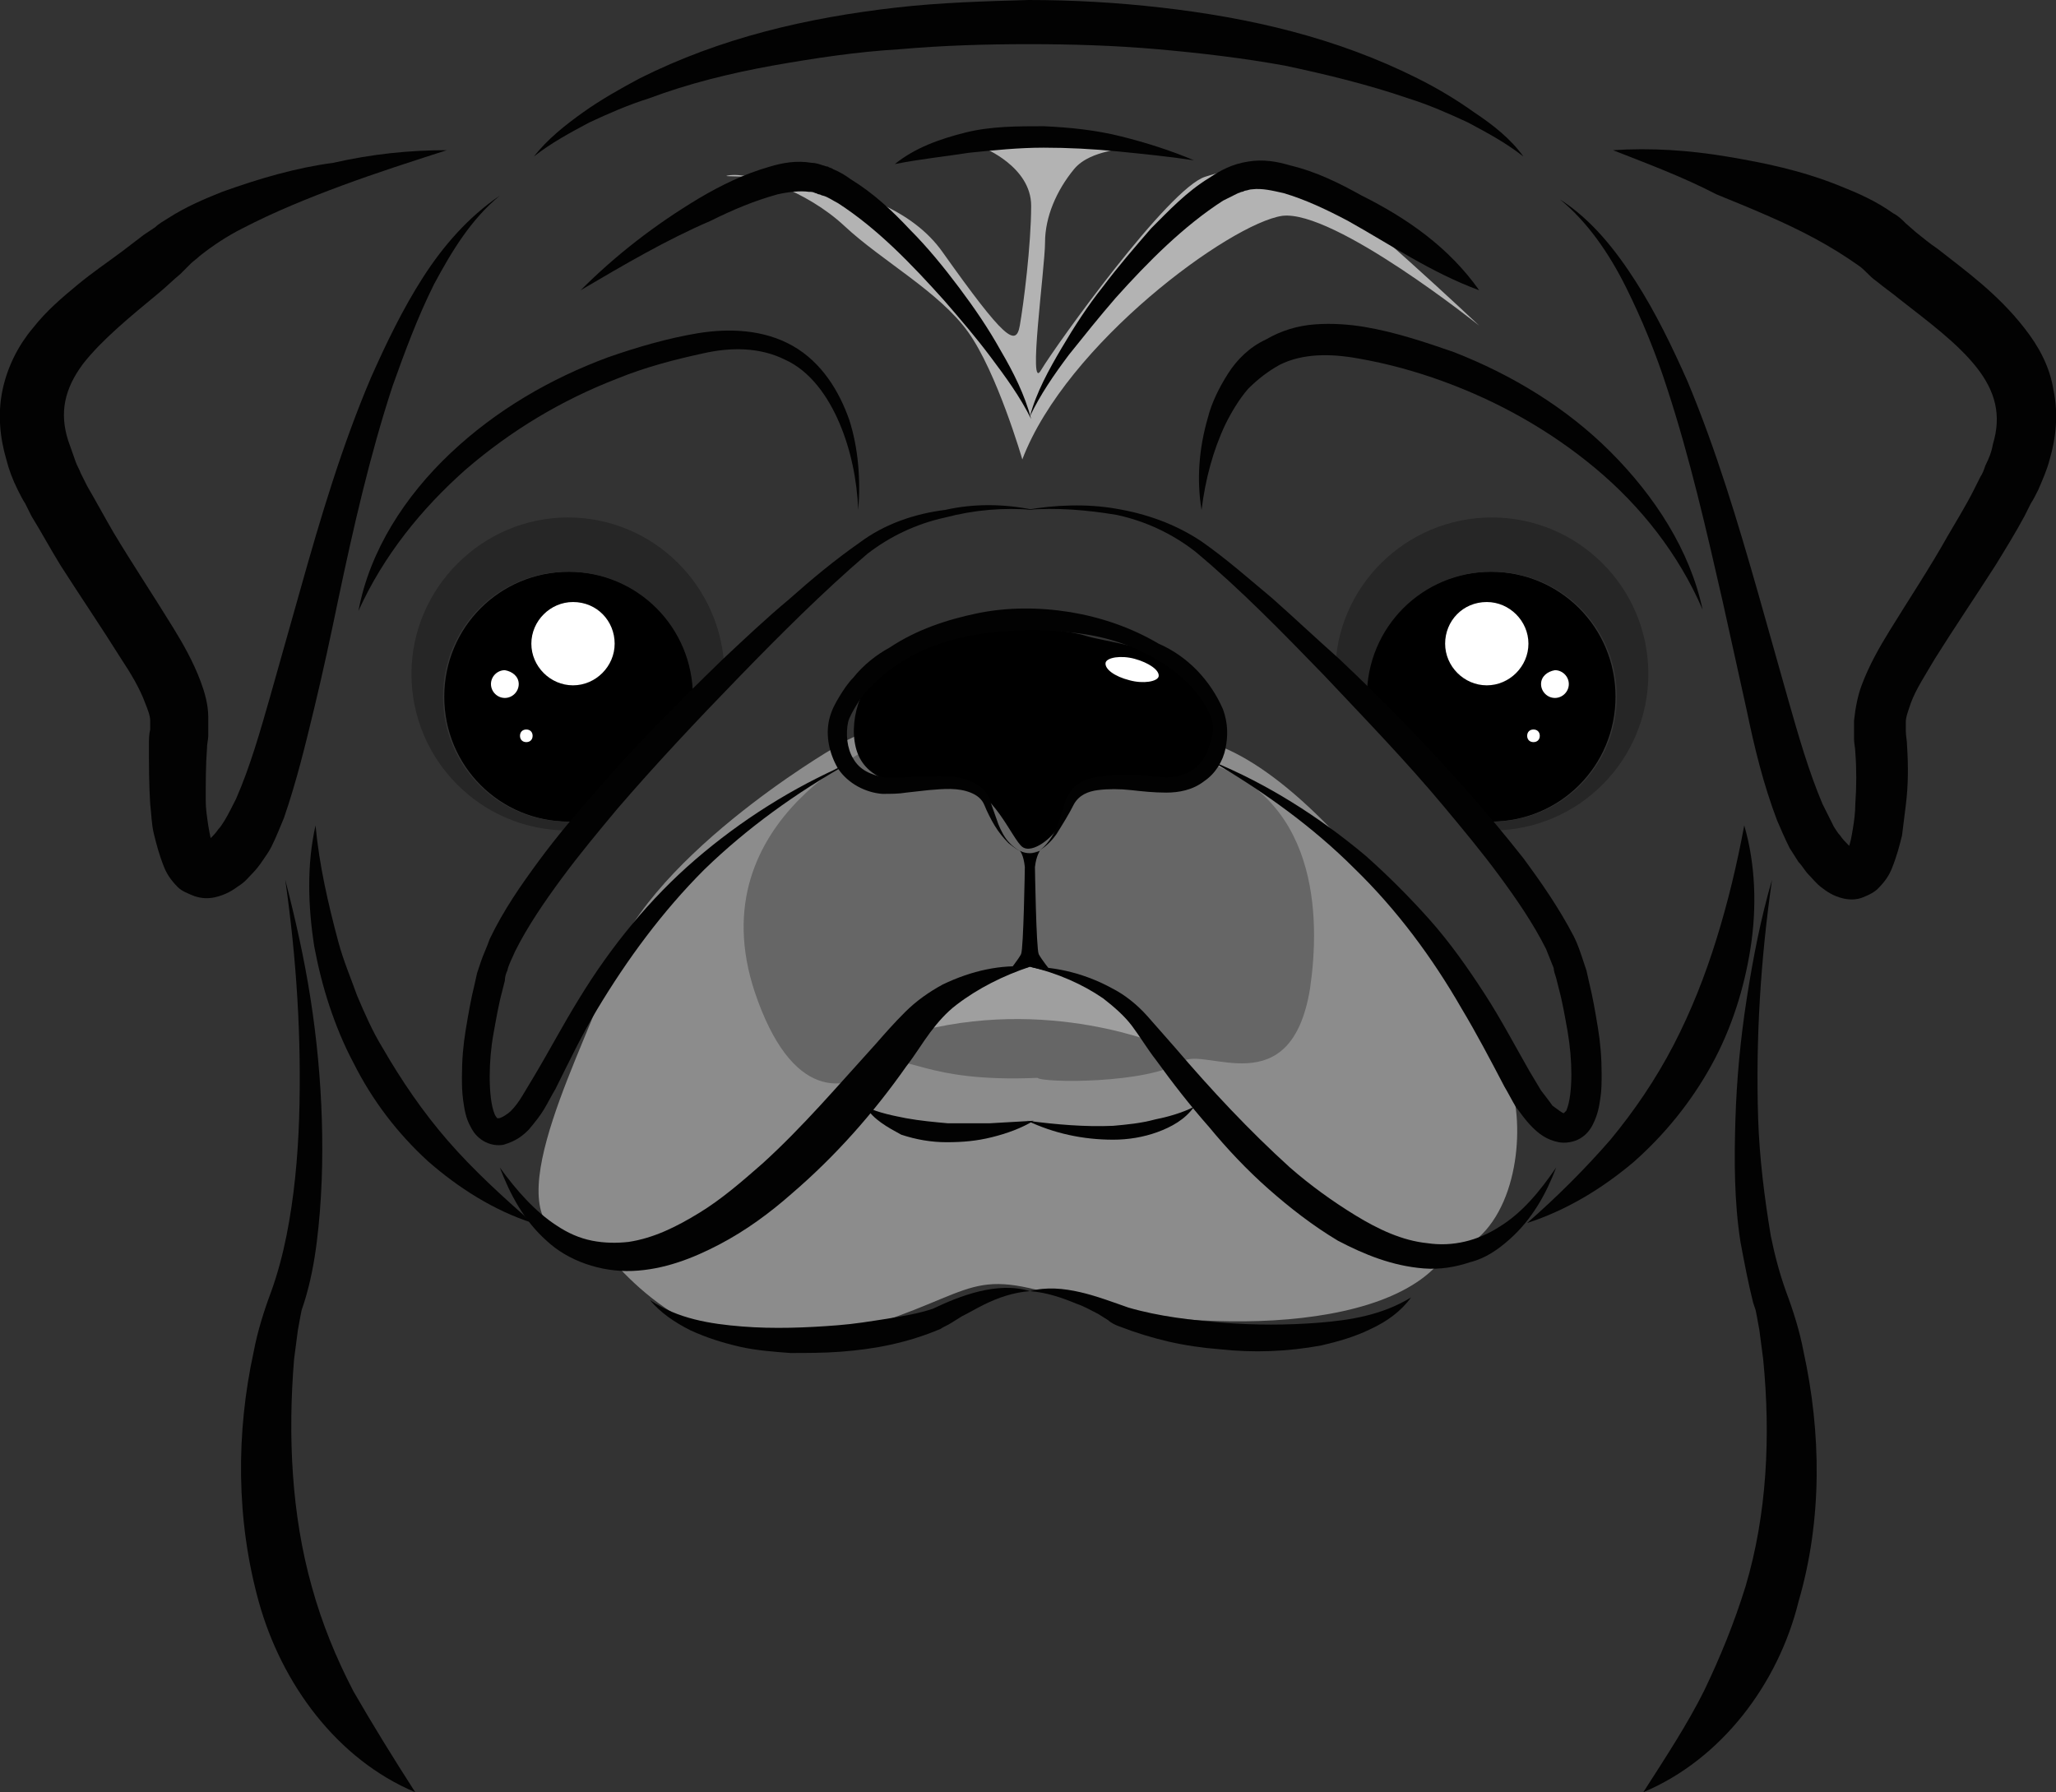 <?xml version="1.0" encoding="utf-8"?>
<!-- Generator: Adobe Illustrator 23.0.6, SVG Export Plug-In . SVG Version: 6.00 Build 0)  -->
<svg version="1.1" id="Layer_1" xmlns="http://www.w3.org/2000/svg" xmlns:xlink="http://www.w3.org/1999/xlink" x="0px" y="0px"
	 viewBox="0 0 162.9 142" style="enable-background:new 0 0 162.9 142;" xml:space="preserve">
<rect x="0" y="0" width="162.9" height="142" fill="#333333" stroke="none"/>
<style type="text/css">
	.st0{fill:#8C8C8C;}
	.st1{fill:#666666;}
	.st2{fill:#B3B3B3;}
	.st3{fill:#9F9F9F;}
	.st4{fill:#FFFFFF;}
	.st5{fill:#262626;}
	.st6{fill:#020202;}
</style>
<g>
	<path class="st0" d="M119.4,85.2c-1.4-2.9-13.6-23.7-24-26.5C85,55.8,70.9,55.8,66,59.3c0,0-15.3,8.9-17.9,18.2
		c-1.4,4.9-8.9,18.2-3.5,20.5c0.8,0.4,1.8,0.5,2.8,0.5c2.2,2.9,8.7,10.1,18.3,7.5c11.8-3.2,10.4-5.8,18.5-3.2s26.3,3.5,30.6-3.8
		c0,0,0,0,0-0.1c0.9-0.1,1.7-0.3,2.3-0.8C120.6,95,120.8,88.1,119.4,85.2z"/>
	<path class="st1" d="M94.6,60.1c-9.1-2.4-24.5-1.4-24.5-1.4s-14.9,6-10.3,19.9c2.9,8.6,7.2,8.1,10,5.8c2.2-1.1,3.2,1.4,12.4,1
		c0.4,0.4,8.7,0.5,11.5-1.3c1.8-1.2,8.6,3.5,10.1-5.8C104.6,72.8,104.6,62.7,94.6,60.1z"/>
	<path class="st2" d="M81,36.4c0,0-2-6.9-4.3-10.1s-6.8-5.6-9.8-8.4c-3-2.8-7.5-4.3-9.2-4s12.1-0.9,17,6.1c4.9,6.9,5.8,7.5,6.1,5.8
		c0.3-1.7,0.9-6.4,0.9-9.5s-3.8-4.6-3.8-4.6s7.2-0.3,9.5,0s-0.9,0-2.3,1.7s-2.3,3.8-2.3,5.8s-1.4,12.1-0.3,10.1
		c1.2-2,10.1-14.4,13-15.3c2.9-0.9,5.5-1.4,8.4,0.3s13.3,11.5,13.3,11.5s-11.5-9.2-15.6-8.7C97.5,17.7,84.5,27.2,81,36.4z"/>
	<path class="st3" d="M72.1,81.9c0,0,4.4-5.6,9.3-5.3c4.9,0.3,7.2,1.4,10.9,6.3C92.3,82.9,83,78.8,72.1,81.9z"/>
	<path d="M82.4,67.4c0,0-0.3,0.4-0.4,1.3c0,0,0.1,6.5,0.3,6.9c0.2,0.4,1,1.4,1,1.4l-1.7-0.4L79.9,77c0,0,0.8-1,1-1.4
		s0.3-6.9,0.3-6.9c-0.1-1-0.4-1.3-0.4-1.3s0.3,0.2,0.8,0.2C82,67.6,82.4,67.4,82.4,67.4z"/>
	<path d="M93,52.6c-1.4-1.3-5.6-1.8-6.9-2.2c-1.2-0.4-3.5-0.6-6.2-0.8c-2.8-0.3-7.6,1.5-9.5,2.8c-1.9,1.2-3.2,4.3-2.6,6.8
		s3.2,3,4.8,2.9c1.7-0.1,3.7,0.3,3.7,0.3c2.3,0,3.9,4.1,4.7,4.7c0.8,0.6,2.5-0.8,2.9-1.7c0.4-0.8,1.5-2.8,3-3.5s4.8,0.5,7.9-0.8
		C98.8,59.3,95.1,54.6,93,52.6z"/>
	<path d="M77,62.4c0,0,0.3-7.9-3.5-7.6s-0.5,3.1-0.8,4.4C72.4,60.6,77,62.4,77,62.4z"/>
	<path d="M86.2,62.4c0,0-0.3-7.9,3.5-7.6s0.5,3.1,0.8,4.4C90.8,60.6,86.2,62.4,86.2,62.4z"/>
	<path class="st4" d="M91.8,53.6c-0.1,0.4-1.2,0.6-2.3,0.3c-1.2-0.3-2-0.9-1.9-1.4c0.1-0.4,1.2-0.6,2.3-0.3
		C91,52.5,91.9,53.1,91.8,53.6z"/>
	<g>
		<g>
			<path d="M55,55.2c0-5.5-4.4-9.9-9.9-9.9s-9.9,4.4-9.9,9.9s4.4,9.9,9.9,9.9c0.5,0,1-0.1,1.5-0.1c2.6-3.1,5.5-6.2,8.4-9.2
				C55,55.6,55,55.4,55,55.2z"/>
			<path class="st5" d="M45,41c-6.8,0-12.4,5.6-12.4,12.4S38.1,65.8,45,65.8c0.3,0,0.6,0,0.9,0c0.2-0.3,0.4-0.5,0.6-0.8
				c-0.5,0.1-1,0.1-1.5,0.1c-5.5,0-9.9-4.4-9.9-9.9s4.4-9.9,9.9-9.9s9.9,4.4,9.9,9.9c0,0.2,0,0.4,0,0.6c0.8-0.8,1.6-1.7,2.5-2.5
				C57.3,46.5,51.8,41,45,41z"/>
		</g>
		<path class="st4" d="M48.7,51c0,1.8-1.5,3.3-3.3,3.3s-3.3-1.5-3.3-3.3s1.5-3.3,3.3-3.3C47.3,47.7,48.7,49.2,48.7,51z"/>
		<path class="st4" d="M41.1,54.2c0,0.6-0.5,1.1-1.1,1.1s-1.1-0.5-1.1-1.1s0.5-1.1,1.1-1.1C40.6,53.2,41.1,53.6,41.1,54.2z"/>
		<path class="st4" d="M42.2,58.3c0,0.3-0.2,0.5-0.5,0.5s-0.5-0.2-0.5-0.5s0.2-0.5,0.5-0.5C42,57.8,42.2,58,42.2,58.3z"/>
	</g>
	<g>
		<g>
			<path d="M108.2,55.2c0-5.5,4.4-9.9,9.9-9.9s9.9,4.4,9.9,9.9s-4.4,9.9-9.9,9.9c-0.5,0-1-0.1-1.5-0.1c-2.6-3.1-5.5-6.2-8.4-9.2
				C108.2,55.6,108.2,55.4,108.2,55.2z"/>
			<path class="st5" d="M118.2,41c6.8,0,12.4,5.5,12.4,12.4c0,6.8-5.5,12.4-12.4,12.4c-0.3,0-0.6,0-0.9,0c-0.2-0.3-0.4-0.5-0.6-0.8
				c0.5,0.1,1,0.1,1.5,0.1c5.5,0,9.9-4.4,9.9-9.9s-4.4-9.9-9.9-9.9s-9.9,4.4-9.9,9.9c0,0.2,0,0.4,0,0.6c-0.8-0.8-1.6-1.7-2.5-2.5
				C105.8,46.5,111.4,41,118.2,41z"/>
		</g>
		<path class="st4" d="M114.5,51c0,1.8,1.5,3.3,3.3,3.3s3.3-1.5,3.3-3.3s-1.5-3.3-3.3-3.3C115.9,47.7,114.5,49.2,114.5,51z"/>
		<path class="st4" d="M122.1,54.2c0,0.6,0.5,1.1,1.1,1.1s1.1-0.5,1.1-1.1s-0.5-1.1-1.1-1.1C122.6,53.2,122.1,53.6,122.1,54.2z"/>
		<path class="st4" d="M121,58.3c0,0.3,0.2,0.5,0.5,0.5s0.5-0.2,0.5-0.5s-0.2-0.5-0.5-0.5C121.2,57.8,121,58,121,58.3z"/>
	</g>
	<g>
		<path class="st6" d="M35.4,11.9c-2.8,0.9-5.6,1.8-8.3,2.8s-5.4,2.1-7.9,3.4c-1.2,0.6-2.4,1.4-3.4,2.2c-0.2,0.2-0.5,0.4-0.7,0.6
			l-0.8,0.8c-0.6,0.5-1.1,1-1.7,1.5c-2.3,1.9-4.5,3.7-6,5.6c-1.5,2-1.9,3.9-1.2,6.1C5.6,35.5,5.8,36,6,36.6c0.1,0.3,0.3,0.6,0.4,0.9
			l0.5,1C7.6,39.7,8.3,41,9,42.2c1.5,2.5,3.1,4.9,4.7,7.5c0.8,1.3,1.6,2.7,2.2,4.3c0.3,0.8,0.6,1.8,0.6,2.8c0,0.3,0,0.5,0,0.8V58
			v0.3c0,0.3-0.1,0.6-0.1,1c-0.1,1.3-0.1,2.7-0.1,4.1c0,0.7,0.1,1.3,0.2,2c0.1,0.6,0.2,1.2,0.4,1.6c0.1,0.2,0.2,0.3,0.1,0.2
			c0,0-0.2-0.1-0.3-0.2c-0.2-0.1-0.4,0-0.5,0c-0.2,0.1-0.1,0.1,0-0.1c0.1-0.1,0.3-0.3,0.5-0.5s0.4-0.4,0.6-0.7
			c0.2-0.2,0.3-0.4,0.5-0.7c0.3-0.5,0.6-1.1,0.9-1.7c1.1-2.5,1.9-5.3,2.7-8.1l2.4-8.5c1.6-5.7,3.3-11.4,5.6-16.8
			c1.2-2.7,2.5-5.4,4.1-7.9c1.6-2.5,3.6-4.8,6.1-6.5l0,0l0,0c-2.3,1.9-3.8,4.4-5.2,7c-1.3,2.6-2.3,5.3-3.3,8.1
			c-1.8,5.5-3.1,11.2-4.3,16.9c-0.6,2.9-1.2,5.7-1.9,8.6s-1.4,5.8-2.4,8.7c-0.3,0.7-0.6,1.5-1,2.3c-0.2,0.4-0.5,0.8-0.7,1.1
			c-0.2,0.3-0.5,0.7-0.8,1s-0.6,0.7-1.1,1c-0.4,0.3-1,0.7-1.9,0.9c-0.5,0.1-1,0.1-1.6-0.1c-0.5-0.2-1-0.4-1.3-0.7
			c-0.6-0.6-0.9-1.1-1.1-1.6c-0.4-1-0.6-1.8-0.8-2.6c-0.2-0.8-0.2-1.6-0.3-2.4c-0.1-1.6-0.1-3.1-0.1-4.7c0-0.4,0-0.8,0.1-1.2v-0.3
			v-0.1c0-0.1,0-0.2,0-0.3c0-0.4-0.2-0.9-0.4-1.4c-0.4-1.1-1.1-2.3-1.9-3.5c-1.5-2.4-3.2-4.9-4.8-7.4c-0.8-1.3-1.5-2.6-2.3-3.9
			l-0.5-1c-0.2-0.3-0.4-0.7-0.6-1.1C1,38,0.7,37.2,0.5,36.4c-0.5-1.7-0.7-3.6-0.3-5.5C0.6,29,1.5,27.3,2.6,26
			c1.1-1.4,2.3-2.4,3.5-3.4s2.4-1.8,3.6-2.7l1.7-1.3l0.9-0.6c0.3-0.3,0.7-0.5,1-0.7c1.4-0.9,2.8-1.5,4.3-2.1c1.4-0.5,2.9-1,4.4-1.4
			s2.9-0.7,4.4-0.9C29.5,12.2,32.4,11.9,35.4,11.9L35.4,11.9L35.4,11.9z"/>
		<path class="st6" d="M81.9,40.4c-2.4-0.2-4.7,0-7,0.6c-2.3,0.5-4.4,1.5-6.2,2.9c-3.5,3-6.9,6.4-10.2,9.8
			c-3.3,3.4-6.5,6.8-9.6,10.4c-1.5,1.8-3,3.6-4.4,5.5s-2.7,3.8-3.7,5.8c-0.2,0.5-0.5,1-0.6,1.5c-0.1,0.2-0.2,0.5-0.2,0.8l-0.2,0.8
			c-0.3,1.1-0.5,2.3-0.7,3.4s-0.3,2.3-0.3,3.4c0,1.1,0.1,2.3,0.4,3c0.1,0.2,0.2,0.3,0.2,0.3s0,0,0.1,0c0.2,0,0.7-0.3,1-0.6
			s0.6-0.7,0.9-1.2c0.3-0.5,0.6-1,0.9-1.5c1.2-2,2.3-4.1,3.6-6.2c2.5-4.1,5.6-7.9,9.2-11s7.7-5.7,12.1-7.6l0,0l0,0
			c-4.1,2.3-8,5.1-11.4,8.4c-3.3,3.3-6.1,7.1-8.5,11.1c-1.2,2-2.2,4.1-3.3,6.3c-0.3,0.5-0.6,1.1-0.9,1.6c-0.3,0.5-0.7,1-1.2,1.6
			c-0.5,0.5-1,0.9-2,1.2c-0.5,0.1-1.1,0-1.6-0.3s-0.8-0.7-1-1.1c-0.4-0.7-0.5-1.4-0.6-2.1c-0.1-0.7-0.1-1.3-0.1-1.9
			c0-1.3,0.1-2.5,0.3-3.7s0.4-2.4,0.7-3.6l0.2-0.9c0.1-0.3,0.2-0.6,0.3-0.9c0.2-0.6,0.5-1.2,0.7-1.8c1.1-2.3,2.5-4.3,3.9-6.2
			c1.4-1.9,3-3.8,4.6-5.6c3.1-3.6,6.5-7,9.9-10.3c1.7-1.6,3.5-3.3,5.3-4.8c1.8-1.6,3.6-3.1,5.6-4.5c2-1.5,4.4-2.3,6.8-2.6
			C77.1,39.9,79.5,39.9,81.9,40.4L81.9,40.4L81.9,40.4z"/>
		<path class="st6" d="M81.6,76.6c-2.1,0.7-4.1,1.7-5.8,3c-0.8,0.6-1.5,1.4-2.1,2.2c-0.6,0.8-1.2,1.8-1.9,2.7
			c-2.6,3.7-5.6,7.1-9.1,10.1c-1.7,1.5-3.6,2.9-5.7,4s-4.4,2-6.9,2.1s-5.1-0.8-6.8-2.4c-1.8-1.6-2.9-3.7-3.7-5.8l0,0l0,0
			c1.3,1.8,2.8,3.5,4.5,4.6c0.9,0.6,1.8,1,2.8,1.2s2,0.2,2.9,0.1c2-0.3,3.8-1.2,5.6-2.3c1.8-1.1,3.4-2.5,5-3.9c3.2-2.9,6-6.2,9-9.5
			c0.7-0.8,1.4-1.6,2.3-2.5s1.9-1.6,3-2.2C77,76.9,79.3,76.4,81.6,76.6L81.6,76.6L81.6,76.6z"/>
		<path class="st6" d="M81.6,102.3c-1.3,0.1-2.5,0.5-3.7,1.1c-0.6,0.3-1.1,0.6-1.7,0.9l-0.8,0.5c-0.3,0.2-0.6,0.3-0.9,0.5
			c-2.6,1.1-5.2,1.6-7.9,1.8c-1.3,0.1-2.7,0.1-4,0.1c-1.3-0.1-2.7-0.2-4-0.5s-2.6-0.7-3.9-1.3c-1.2-0.6-2.4-1.4-3.2-2.4l0,0l0,0
			c2.2,1.5,4.8,1.9,7.3,2.1c2.5,0.2,5.1,0.1,7.6-0.1c1.3-0.1,2.5-0.3,3.8-0.5c1.2-0.2,2.5-0.4,3.7-0.8C76,102.7,79,101.5,81.6,102.3
			L81.6,102.3L81.6,102.3z"/>
		<path class="st6" d="M68,40.4c-0.1-2.4-0.6-4.8-1.5-6.9s-2.3-4.1-4.3-5c-2-1-4.3-1-6.5-0.5c-2.3,0.5-4.6,1.1-6.8,2
			c-4.4,1.7-8.4,4.1-12,7.2c-3.5,3.1-6.5,6.8-8.5,11.2l0,0l0,0c0.9-4.8,3.7-9.1,7.3-12.5s7.9-5.9,12.5-7.6c2.3-0.8,4.7-1.5,7.1-1.9
			c2.5-0.4,5.2-0.3,7.5,1s3.7,3.6,4.5,5.9C68,35.5,68.2,38,68,40.4L68,40.4L68,40.4z"/>
		<path class="st6" d="M46,23c2.8-2.8,5.9-5.2,9.4-7.3c1.7-1,3.5-1.9,5.6-2.5c1-0.3,2.1-0.5,3.3-0.3c0.3,0,0.6,0.1,0.9,0.2
			c0.1,0,0.2,0.1,0.4,0.1c0.1,0.1,0.3,0.1,0.4,0.2c0.5,0.2,1,0.5,1.4,0.8c1.8,1.1,3.3,2.5,4.7,4c1.4,1.4,2.7,3,3.9,4.6
			c1.2,1.6,2.3,3.2,3.3,5c1,1.7,1.9,3.5,2.4,5.4l0,0l0,0c-0.9-1.8-2-3.3-3.2-4.9s-2.4-3-3.7-4.5c-2.6-2.9-5.3-5.7-8.4-7.7
			c-0.4-0.2-0.8-0.5-1.2-0.6c-0.1,0-0.2-0.1-0.3-0.1c-0.1,0-0.2-0.1-0.3-0.1c-0.2-0.1-0.3-0.1-0.5-0.1c-0.7-0.1-1.6,0-2.5,0.2
			c-1.8,0.5-3.5,1.2-5.3,2.1C52.8,19,49.4,21,46,23L46,23L46,23z"/>
		<path class="st6" d="M25,65.4c0.3,3.2,1,6.2,1.8,9.2c0.4,1.5,1,2.9,1.5,4.3c0.6,1.4,1.2,2.8,2,4.1c1.5,2.6,3.2,5.1,5.2,7.4
			s4.3,4.4,6.7,6.5l0,0l0,0c-3.1-1-5.9-2.8-8.3-4.9c-2.4-2.2-4.4-4.8-5.9-7.8c-0.8-1.5-1.4-3-1.9-4.5s-0.9-3.1-1.2-4.7
			C24.4,71.8,24.3,68.5,25,65.4L25,65.4L25,65.4z"/>
		<path class="st6" d="M32.9,142c-6.2-2.6-10.6-8.6-12.4-15.1c-1.8-6.5-1.8-13.4-0.4-19.8c0.3-1.6,0.8-3.2,1.4-4.8
			c0.5-1.4,0.9-2.9,1.2-4.4c0.6-3,0.9-6.2,1-9.3c0.2-6.3-0.2-12.6-1.1-18.9l0,0l0,0c0.8,3.1,1.5,6.2,2,9.4c0.5,3.2,0.8,6.4,0.9,9.6
			c0.1,3.2,0,6.5-0.4,9.7c-0.2,1.6-0.5,3.2-1,4.8l-0.2,0.6l-0.1,0.5l-0.2,1.1c-0.1,0.8-0.2,1.5-0.3,2.3c-0.5,6.1-0.2,12.3,1.4,18
			c0.8,2.9,1.9,5.6,3.3,8.3C29.5,136.6,31.1,139.2,32.9,142C33,142,33,142,32.9,142C33,142,32.9,142,32.9,142z"/>
		<path class="st6" d="M130.2,142c1.8-2.8,3.5-5.4,4.8-8c1.3-2.7,2.4-5.4,3.3-8.3c1.7-5.7,2-11.9,1.4-18c-0.1-0.8-0.2-1.5-0.3-2.3
			l-0.2-1.1l-0.1-0.5l-0.2-0.6c-0.4-1.6-0.7-3.2-1-4.8c-0.5-3.2-0.5-6.5-0.4-9.7s0.4-6.4,0.9-9.6s1.1-6.3,2-9.4l0,0l0,0
			c-0.9,6.3-1.3,12.6-1.1,18.9c0.1,3.1,0.5,6.3,1,9.3c0.3,1.5,0.7,3,1.2,4.4c0.6,1.6,1.1,3.2,1.4,4.8c1.4,6.4,1.5,13.3-0.4,19.8
			C140.9,133.4,136.4,139.4,130.2,142C130.3,142,130.2,142,130.2,142L130.2,142z"/>
		<path class="st6" d="M68.6,87.7c1.1,0.5,2.2,0.7,3.2,0.9c1.1,0.2,2.2,0.3,3.3,0.4c1.1,0,2.2,0,3.3,0l3.5-0.2l0,0l0,0
			c-1,0.6-2.1,1-3.3,1.3c-1.2,0.3-2.3,0.4-3.6,0.4c-1.2,0-2.4-0.2-3.6-0.6C70.3,89.3,69.2,88.7,68.6,87.7L68.6,87.7L68.6,87.7z"/>
		<path class="st6" d="M127.8,11.9c3-0.2,6,0,9,0.5s5.9,1.1,8.9,2.3c1.5,0.6,2.9,1.2,4.3,2.2c0.4,0.2,0.7,0.5,1,0.8l0.8,0.7
			c0.5,0.4,1.1,0.9,1.7,1.3c2.3,1.8,4.8,3.6,6.9,6.3c1.1,1.4,2,3,2.3,4.9c0.4,1.9,0.2,3.8-0.3,5.5c-0.2,0.8-0.6,1.7-0.9,2.4
			c-0.2,0.4-0.4,0.8-0.6,1.1l-0.5,1c-0.7,1.3-1.5,2.6-2.3,3.9c-1.6,2.5-3.3,5-4.8,7.4c-0.7,1.2-1.5,2.4-1.9,3.5
			c-0.2,0.6-0.4,1.1-0.4,1.5c0,0.1,0,0.2,0,0.3v0.1v0.3c0,0.4,0.1,0.8,0.1,1.2c0.1,1.6,0.1,3.1-0.1,4.7c-0.1,0.8-0.2,1.6-0.3,2.4
			c-0.2,0.8-0.4,1.6-0.8,2.6c-0.2,0.5-0.5,1-1.1,1.6c-0.3,0.3-0.7,0.5-1.2,0.7s-1,0.2-1.5,0.1c-0.9-0.2-1.4-0.6-1.8-0.9
			c-0.4-0.3-0.7-0.7-1-1s-0.5-0.7-0.8-1c-0.2-0.3-0.5-0.8-0.7-1.1c-0.4-0.8-0.7-1.5-1-2.2c-1.1-2.9-1.8-5.8-2.4-8.7l-1.9-8.6
			c-1.3-5.7-2.6-11.4-4.4-16.9c-0.9-2.8-2-5.5-3.3-8.1s-3-5.1-5.2-6.9l0,0l0,0c2.5,1.6,4.4,4,6,6.5s2.9,5.2,4.1,7.9
			c2.3,5.5,4,11.2,5.6,16.8l2.4,8.5c0.8,2.8,1.6,5.6,2.7,8.2c0.3,0.6,0.6,1.2,0.9,1.8c0.2,0.3,0.3,0.5,0.5,0.7
			c0.2,0.3,0.4,0.5,0.6,0.7c0.2,0.2,0.4,0.4,0.5,0.5s0.3,0.1,0.1,0.1c-0.1,0-0.2,0-0.4,0s-0.3,0.1-0.3,0.1c-0.1,0.1,0-0.1,0.1-0.3
			c0.2-0.4,0.3-1,0.4-1.6c0.1-0.6,0.2-1.3,0.2-2c0.1-1.4,0.1-2.8,0-4.1c0-0.3-0.1-0.7-0.1-1v-0.3v-0.4c0-0.3,0-0.5,0-0.8
			c0.1-1,0.3-2,0.6-2.8c0.6-1.6,1.4-3,2.2-4.3c1.6-2.6,3.2-5,4.6-7.5c0.7-1.2,1.5-2.5,2.1-3.7l0.5-1c0.2-0.3,0.3-0.6,0.4-0.9
			c0.3-0.6,0.5-1.1,0.6-1.7c0.7-2.3,0.2-4.2-1.3-6.1s-3.8-3.6-6.1-5.4c-0.6-0.5-1.2-0.9-1.8-1.4c-0.3-0.2-0.6-0.5-0.8-0.7
			s-0.4-0.4-0.7-0.6c-1-0.7-2.1-1.4-3.4-2.1c-2.4-1.3-5.1-2.4-7.8-3.5C133.3,14,130.6,13,127.8,11.9L127.8,11.9L127.8,11.9z"/>
		<path class="st6" d="M81.3,40.4c2.3-0.4,4.8-0.5,7.1-0.1c2.4,0.4,4.7,1.2,6.8,2.6c2,1.4,3.8,3,5.6,4.5c1.8,1.6,3.5,3.2,5.3,4.8
			c3.5,3.3,6.8,6.7,10,10.3c1.6,1.8,3.1,3.6,4.6,5.5c1.4,1.9,2.8,3.9,4,6.2c0.3,0.6,0.5,1.2,0.7,1.8c0.1,0.3,0.2,0.6,0.3,0.9
			l0.2,0.9c0.3,1.2,0.5,2.4,0.7,3.6s0.3,2.4,0.3,3.7c0,0.6,0,1.3-0.1,1.9c-0.1,0.7-0.2,1.3-0.6,2.1c-0.2,0.4-0.5,0.8-1,1.1
			s-1.2,0.4-1.7,0.3c-1-0.2-1.6-0.7-2.1-1.2c-0.6-0.6-0.9-1.1-1.3-1.6c-0.3-0.5-0.6-1.1-0.9-1.6c-1.1-2.1-2.2-4.2-3.4-6.2
			c-2.3-4-5.1-7.8-8.5-11.1c-3.3-3.3-7.2-6.1-11.3-8.5l0,0l0,0c4.4,1.8,8.5,4.4,12.2,7.5c1.8,1.6,3.5,3.3,5.1,5.1
			c1.6,1.8,3,3.8,4.3,5.8s2.4,4.1,3.6,6.2c0.3,0.5,0.6,1,0.9,1.5c0.3,0.4,0.7,0.9,0.9,1.2c0.4,0.3,0.8,0.6,0.9,0.6c0.1,0,0,0,0,0
			s0.1-0.1,0.2-0.2c0.3-0.7,0.4-1.8,0.4-2.9c0-1.1-0.1-2.2-0.3-3.4c-0.2-1.1-0.4-2.3-0.7-3.4l-0.2-0.8c-0.1-0.3-0.2-0.6-0.2-0.8
			c-0.2-0.5-0.4-1-0.6-1.5c-1-2-2.3-3.9-3.7-5.8s-2.9-3.7-4.4-5.5c-3-3.6-6.3-7-9.5-10.4c-3.3-3.4-6.6-6.8-10.2-9.8
			c-1.8-1.4-3.9-2.4-6.2-2.9C86.1,40.4,83.7,40.2,81.3,40.4L81.3,40.4L81.3,40.4z"/>
		<path class="st6" d="M81.6,76.6c2.2,0,4.5,0.6,6.5,1.7c1,0.5,2,1.3,2.8,2.2c0.8,0.9,1.5,1.7,2.2,2.5c2.9,3.4,5.9,6.6,9.1,9.5
			c1.6,1.4,3.4,2.7,5.2,3.8c1.8,1.1,3.7,2,5.7,2.2c2,0.3,4-0.2,5.7-1.3c1.8-1.1,3.2-2.8,4.5-4.7l0,0l0,0c-0.8,2.1-1.9,4.1-3.7,5.7
			c-0.9,0.8-1.9,1.5-3.1,1.8c-1.2,0.4-2.4,0.6-3.7,0.5c-2.5-0.2-4.7-1.1-6.8-2.2c-2-1.2-3.8-2.6-5.5-4.1s-3.3-3.2-4.7-4.9
			c-1.5-1.7-2.9-3.5-4.2-5.3c-0.7-0.9-1.3-1.9-1.9-2.7c-0.6-0.8-1.4-1.5-2.3-2.2C85.8,78,83.8,77.1,81.6,76.6L81.6,76.6L81.6,76.6z"
			/>
		<path class="st6" d="M81.6,102.3c2.6-0.7,5.5,0.5,7.8,1.3c2.4,0.7,5,1,7.5,1.2s5.1,0.2,7.6,0s5-0.6,7.3-2l0,0l0,0
			c-0.8,1.1-1.9,1.9-3.2,2.5c-1.2,0.6-2.6,1-3.9,1.3c-2.7,0.5-5.4,0.6-8.1,0.3c-1.3-0.1-2.7-0.3-4-0.6s-2.6-0.7-3.9-1.2
			c-0.3-0.1-0.7-0.3-0.9-0.5l-0.8-0.5c-0.6-0.3-1.1-0.6-1.7-0.8C84.1,102.8,82.9,102.4,81.6,102.3L81.6,102.3L81.6,102.3z"/>
		<path class="st6" d="M95.2,40.4c-0.4-2.4-0.2-4.9,0.5-7.3c0.3-1.2,0.9-2.4,1.6-3.5s1.7-2.1,3-2.7c1.2-0.7,2.5-1.1,3.9-1.2
			c1.3-0.1,2.7,0,3.9,0.2c2.4,0.4,4.8,1.2,7.1,2c4.6,1.8,8.9,4.4,12.4,7.9s6.3,7.8,7.3,12.5l0,0l0,0c-1.9-4.4-4.9-8.2-8.5-11.2
			s-7.7-5.3-12.1-6.9c-2.2-0.8-4.4-1.4-6.7-1.8c-2.2-0.4-4.4-0.4-6.2,0.5c-0.9,0.5-1.7,1.1-2.5,1.9c-0.7,0.8-1.3,1.8-1.8,2.8
			C96.1,35.7,95.5,38,95.2,40.4L95.2,40.4L95.2,40.4z"/>
		<path class="st6" d="M117.2,23c-3.8-1.4-7-3.6-10.4-5.5c-1.7-0.9-3.4-1.7-5.1-2.2c-0.9-0.2-1.7-0.4-2.5-0.3
			c-0.2,0-0.4,0.1-0.5,0.1s-0.2,0.1-0.3,0.1c-0.1,0-0.2,0.1-0.3,0.1c-0.4,0.2-0.8,0.4-1.2,0.6c-3.1,2-5.9,4.8-8.5,7.7
			c-1.3,1.5-2.5,3-3.7,4.5c-1.2,1.6-2.3,3.2-3.1,4.9l0,0l0,0c0.5-1.9,1.5-3.7,2.5-5.4c1-1.7,2.1-3.4,3.3-4.9
			c1.2-1.6,2.5-3.1,3.8-4.6c1.4-1.4,2.8-2.9,4.6-4c0.9-0.6,1.8-1.1,3.1-1.3c1.2-0.2,2.3,0,3.3,0.3c2.1,0.5,3.9,1.4,5.7,2.4
			C111.5,17.3,114.8,19.6,117.2,23L117.2,23L117.2,23z"/>
		<path class="st6" d="M120.7,12.4c-1.4-1.1-2.9-1.9-4.4-2.7c-1.5-0.7-3.1-1.4-4.7-1.9c-3.2-1.1-6.5-1.9-9.8-2.6
			c-3.3-0.6-6.7-1-10.1-1.3s-6.8-0.4-10.2-0.4c-3.4,0-6.8,0.1-10.2,0.4c-3.4,0.2-6.7,0.7-10.1,1.3c-3.3,0.6-6.6,1.4-9.8,2.6
			c-1.6,0.5-3.2,1.2-4.7,1.9c-1.5,0.8-3,1.6-4.4,2.7l0,0l0,0c1.1-1.4,2.5-2.5,3.9-3.5s3-1.9,4.5-2.7c3.2-1.6,6.5-2.8,9.9-3.7
			S67.5,1,71,0.6S78,0.1,81.5,0c3.5,0,7,0.2,10.5,0.6c3.5,0.4,7,1,10.4,1.9s6.7,2.1,9.9,3.7c1.6,0.8,3.1,1.7,4.5,2.7
			C118.3,9.9,119.7,11,120.7,12.4L120.7,12.4L120.7,12.4z"/>
		<path class="st6" d="M138.2,65.4c0.9,3.1,1,6.5,0.5,9.7s-1.5,6.4-3.1,9.3c-1.6,2.9-3.7,5.5-6.2,7.7c-2.5,2.1-5.3,3.8-8.4,4.8l0,0
			l0,0c2.4-2.1,4.6-4.3,6.6-6.6c1.9-2.3,3.6-4.8,5-7.5s2.5-5.5,3.4-8.4C136.9,71.5,137.6,68.6,138.2,65.4L138.2,65.4L138.2,65.4z"/>
		<path class="st6" d="M94.6,87.7c-0.7,1-1.8,1.6-2.9,2s-2.3,0.6-3.5,0.6c-2.4,0-4.7-0.5-6.8-1.5l0,0l0,0c2.3,0.3,4.6,0.5,6.8,0.4
			c1.1-0.1,2.2-0.2,3.3-0.5C92.5,88.5,93.6,88.2,94.6,87.7L94.6,87.7L94.6,87.7z"/>
		<path class="st6" d="M70.9,13c1.6-1.3,3.6-2,5.6-2.5s4.1-0.5,6.2-0.5c2.1,0.1,4.1,0.3,6.1,0.8s3.9,1.1,5.8,1.9l0,0l0,0
			c-2-0.3-4-0.5-6-0.7s-4-0.3-5.9-0.3c-2,0-3.9,0.2-5.9,0.4C74.9,12.4,72.9,12.6,70.9,13L70.9,13L70.9,13z"/>
	</g>
	<g>
		<path class="st6" d="M95.9,56.7c-0.9-2.1-2.7-3.6-4.7-4.7s-4.2-1.7-6.5-1.9c-2.3-0.3-4.6-0.2-6.8,0.1c-2.2,0.3-4.5,1-6.4,2.2
			c-1,0.6-1.8,1.3-2.6,2.1c-0.4,0.4-0.7,0.8-1,1.3s-0.6,1-0.7,1.4c-0.2,0.9-0.1,2.1,0.4,2.9c0.5,0.9,1.4,1.3,2.5,1.5
			c1,0.1,2.3-0.1,3.5-0.1s2.5-0.1,3.7,0.6c0.6,0.3,1.1,0.9,1.2,1.5c0.2,0.6,0.4,1.1,0.6,1.7c0.2,0.5,0.5,1.1,0.9,1.5
			s0.9,0.8,1.5,0.8l0,0c0.5,0,0.9-0.2,1.2-0.5c0.3-0.3,0.6-0.7,0.8-1.1c0.4-0.8,0.7-1.7,0.9-2.5c0.2-0.5,0.5-1,0.9-1.3
			s0.9-0.5,1.4-0.6c1-0.2,2-0.2,2.9-0.2s1.8,0.1,2.7,0.2c0.8,0,1.6-0.2,2.2-0.6s1.1-1.1,1.3-1.9C96.2,58.2,96.2,57.3,95.9,56.7
			L95.9,56.7z M96.9,56.2c0.4,1.1,0.4,2.1,0.2,3.1c-0.2,1-0.8,2-1.7,2.6c-0.9,0.7-2,0.9-3,0.9s-1.9-0.1-2.8-0.2s-1.8-0.1-2.6,0
			c-0.8,0.1-1.5,0.4-1.9,1.1c-0.4,0.8-0.9,1.6-1.4,2.4c-0.5,0.7-1.3,1.5-2.2,1.5l0,0c-0.6,0-1.1-0.4-1.6-0.8
			c-0.4-0.4-0.8-0.9-1.1-1.4c-0.3-0.5-0.6-1.1-0.8-1.6c-0.2-0.5-0.6-0.8-1.1-1c-1-0.4-2.1-0.3-3.3-0.2l-1.8,0.2
			c-0.6,0.1-1.2,0.1-1.9,0.1c-1.3-0.1-2.7-0.8-3.5-2c-0.7-1.2-1-2.6-0.7-3.9c0.2-0.8,0.5-1.3,0.8-1.8s0.7-1.1,1.1-1.5
			c0.8-1,1.8-1.8,2.9-2.4c2.1-1.4,4.5-2.2,6.9-2.7s4.9-0.5,7.4-0.1c2.4,0.4,4.8,1.2,7,2.5C94.1,52,95.9,53.9,96.9,56.2L96.9,56.2z"
			/>
	</g>
</g>
</svg>

